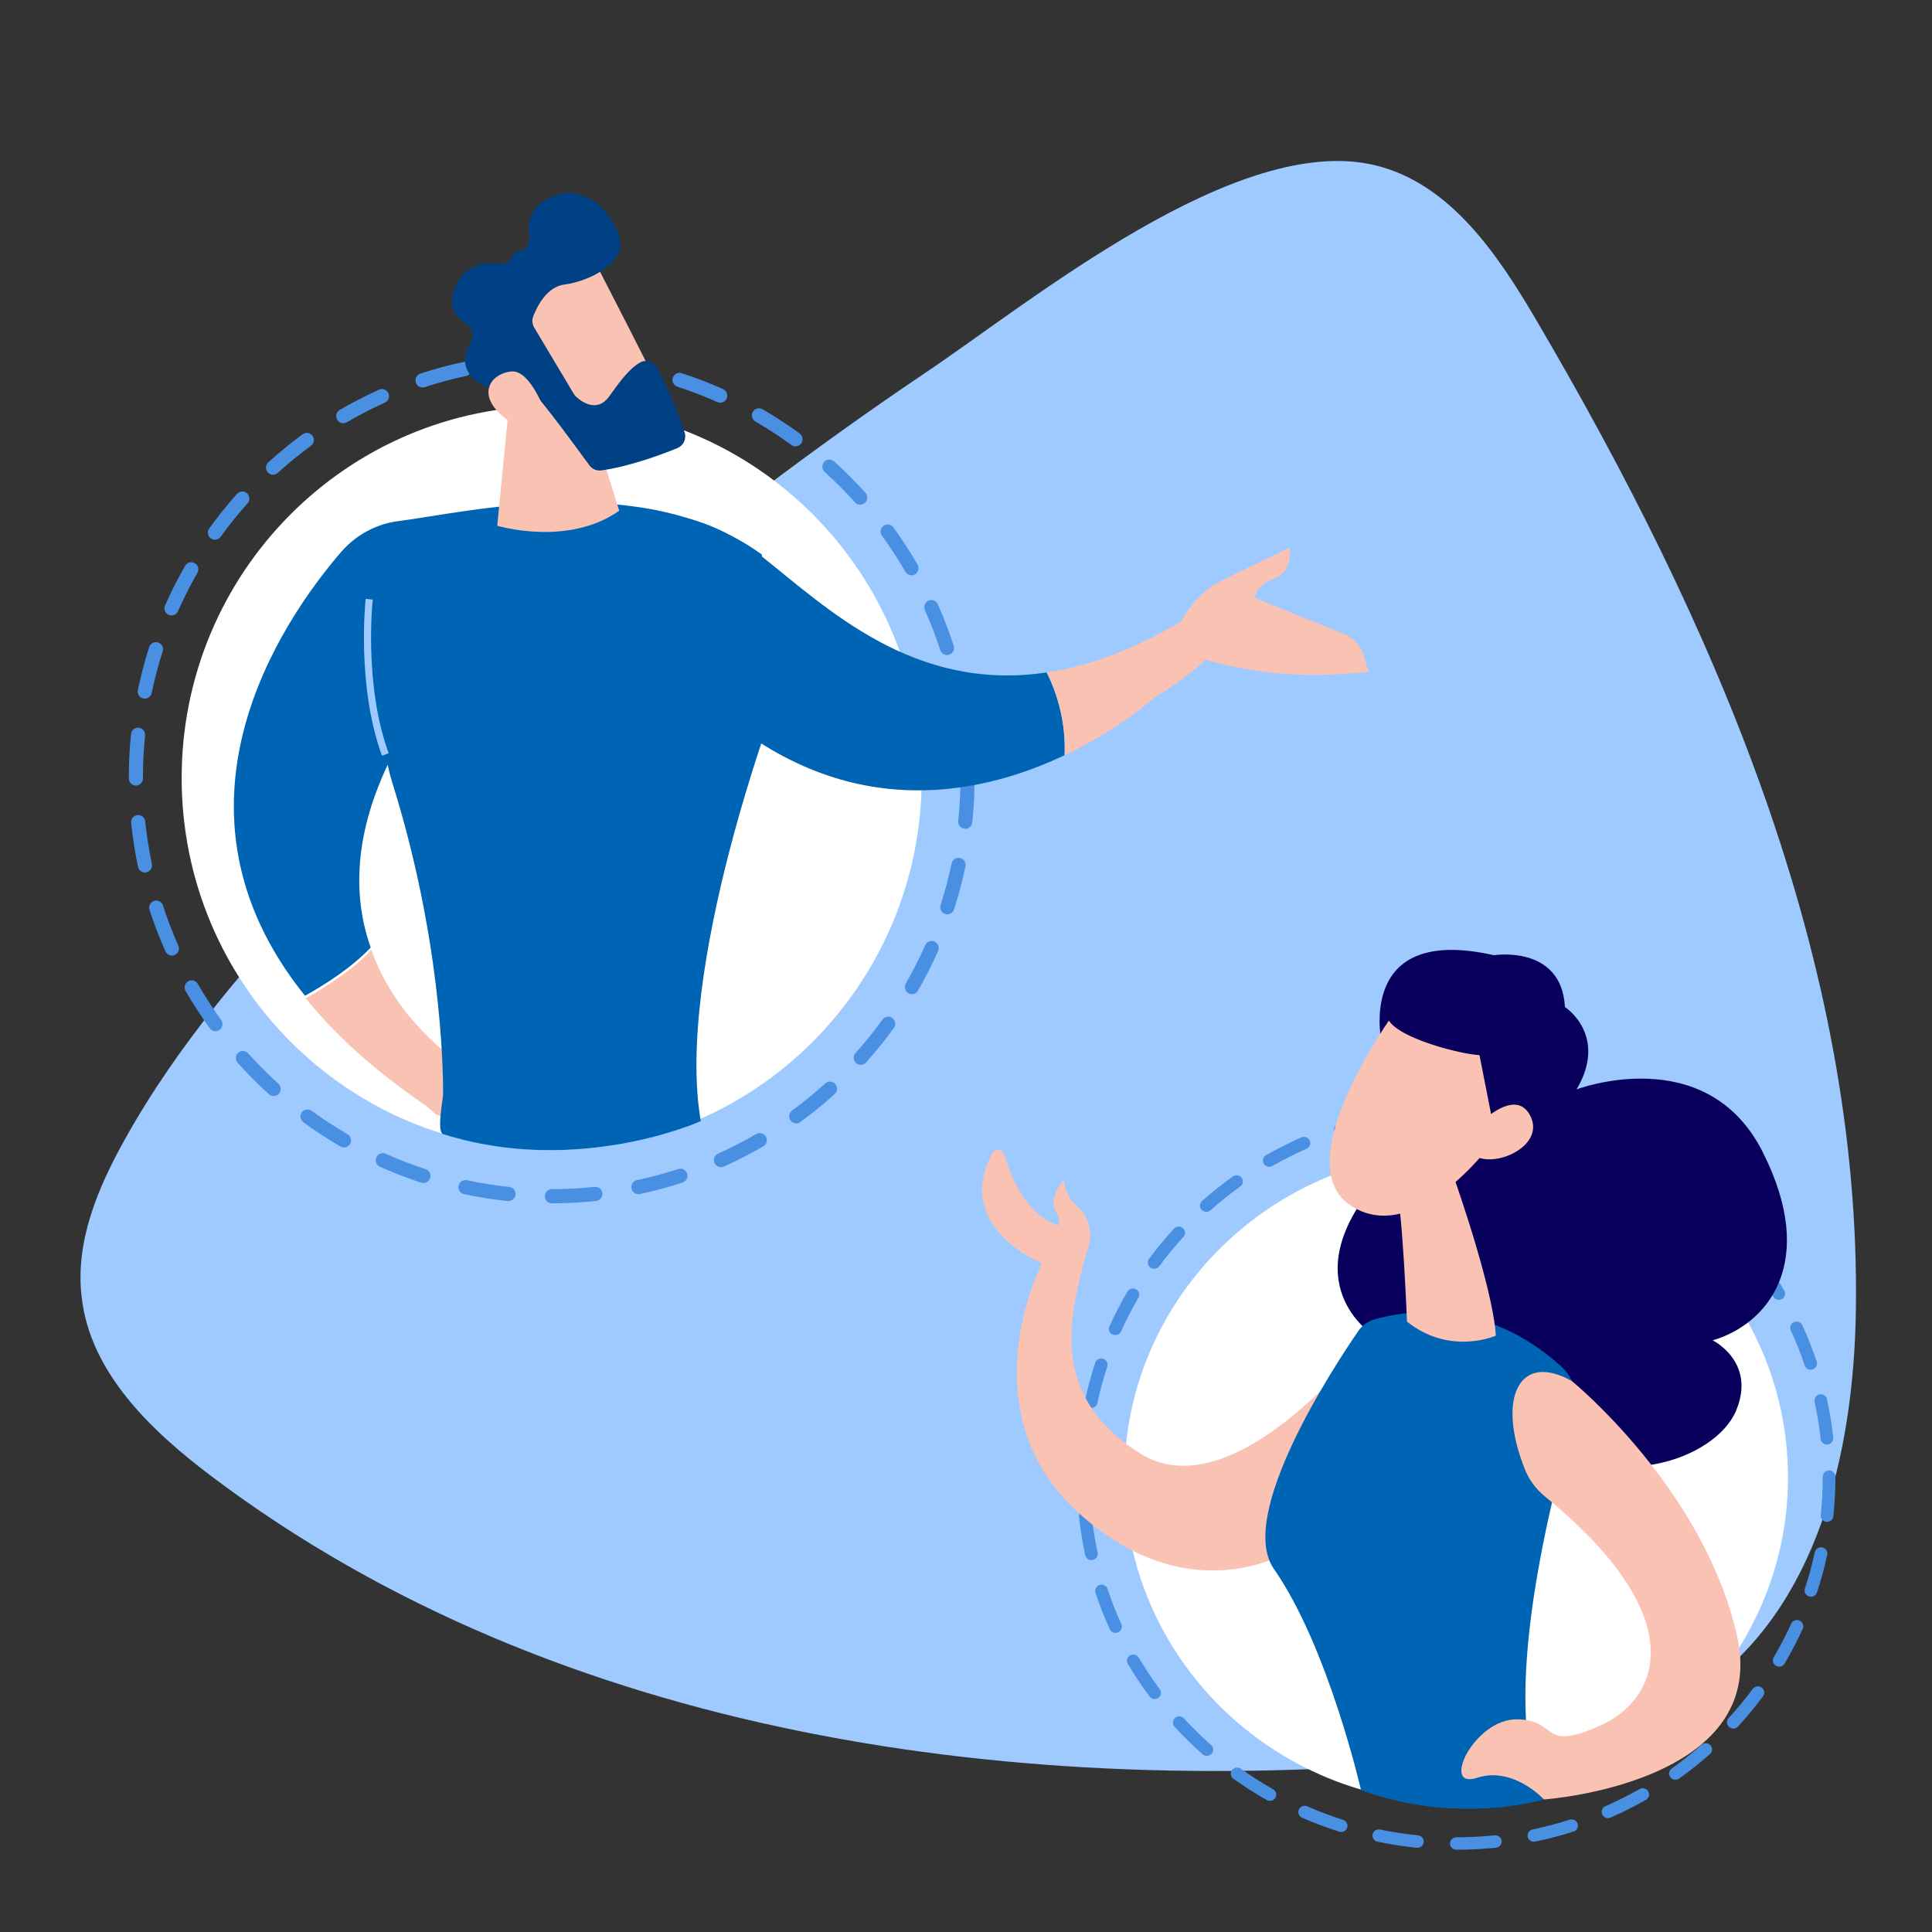 <svg width="120" height="120" viewBox="0 0 120 120" fill="none" xmlns="http://www.w3.org/2000/svg">
<rect x="0" y="0" width="120" height="120" fill="#333333" stroke="none"/>
<path d="M115.27 81.482C115.127 90.224 112.904 99.862 105.698 104.878C101.289 107.959 95.732 108.783 90.39 109.284C63.467 111.828 34.715 107.959 13.133 91.693C9.333 88.827 5.569 85.208 5.067 80.514C4.673 77.111 6.071 73.779 7.756 70.769C11.018 64.894 15.464 59.77 20.052 54.862C31.274 42.967 43.821 32.362 57.372 23.225C64.005 18.783 76.911 8.106 85.515 10.291C90.032 11.438 92.936 15.666 95.302 19.678C106.415 38.56 115.629 59.555 115.27 81.482Z" fill="#9FCAFF"/>
<path d="M90.444 112C101.827 112 111.055 102.94 111.055 91.764C111.055 80.588 101.827 71.527 90.444 71.527C79.061 71.527 69.833 80.588 69.833 91.764C69.833 102.94 79.061 112 90.444 112Z" fill="white"/>
<path d="M90.458 114.891C90.24 114.891 90.064 114.718 90.064 114.504C90.064 114.29 90.24 114.117 90.458 114.117C91.252 114.117 92.052 114.075 92.837 113.995C93.053 113.974 93.247 114.128 93.27 114.339C93.293 114.552 93.135 114.742 92.92 114.764C92.108 114.848 91.28 114.89 90.459 114.891H90.458ZM88.038 114.769C88.025 114.769 88.011 114.769 87.997 114.767C87.181 114.684 86.362 114.558 85.562 114.393C85.349 114.349 85.213 114.143 85.257 113.935C85.302 113.726 85.512 113.592 85.723 113.636C86.497 113.796 87.289 113.918 88.077 113.998C88.294 114.019 88.451 114.209 88.429 114.422C88.408 114.621 88.237 114.768 88.037 114.768L88.038 114.769ZM95.272 114.395C95.09 114.395 94.927 114.271 94.888 114.089C94.843 113.88 94.979 113.674 95.192 113.63C95.967 113.469 96.74 113.266 97.493 113.025C97.7 112.959 97.923 113.07 97.99 113.273C98.056 113.476 97.943 113.694 97.737 113.76C96.958 114.009 96.156 114.22 95.355 114.386C95.327 114.392 95.3 114.394 95.273 114.394L95.272 114.395ZM83.3 113.788C83.26 113.788 83.219 113.782 83.179 113.769C82.4 113.521 81.625 113.229 80.876 112.902C80.678 112.814 80.588 112.586 80.677 112.392C80.765 112.197 80.998 112.109 81.196 112.196C81.92 112.512 82.668 112.794 83.421 113.033C83.627 113.099 83.741 113.317 83.674 113.52C83.62 113.684 83.466 113.788 83.299 113.788H83.3ZM99.876 112.925C99.725 112.925 99.582 112.841 99.516 112.696C99.427 112.502 99.516 112.272 99.716 112.186C100.438 111.87 101.151 111.512 101.837 111.122C102.026 111.015 102.266 111.078 102.375 111.263C102.484 111.448 102.42 111.685 102.231 111.791C101.522 112.195 100.784 112.565 100.037 112.892C99.984 112.915 99.93 112.925 99.876 112.925ZM78.876 111.854C78.809 111.854 78.741 111.838 78.679 111.803C77.97 111.401 77.274 110.958 76.611 110.485C76.435 110.359 76.396 110.117 76.524 109.945C76.651 109.772 76.897 109.734 77.074 109.859C77.715 110.316 78.387 110.745 79.072 111.133C79.261 111.239 79.325 111.476 79.216 111.661C79.143 111.785 79.01 111.854 78.874 111.854H78.876ZM104.065 110.544C103.944 110.544 103.823 110.489 103.747 110.386C103.619 110.214 103.658 109.971 103.833 109.846C104.473 109.388 105.096 108.893 105.683 108.372C105.845 108.229 106.093 108.242 106.239 108.401C106.385 108.56 106.372 108.803 106.21 108.947C105.602 109.485 104.957 109.997 104.295 110.47C104.225 110.521 104.145 110.544 104.064 110.544H104.065ZM74.96 109.06C74.866 109.06 74.771 109.028 74.697 108.961C74.088 108.424 73.501 107.848 72.952 107.251C72.806 107.092 72.82 106.849 72.98 106.705C73.142 106.562 73.39 106.575 73.536 106.733C74.067 107.309 74.635 107.866 75.222 108.385C75.384 108.529 75.397 108.772 75.251 108.931C75.174 109.016 75.067 109.059 74.958 109.059L74.96 109.06ZM107.661 107.362C107.567 107.362 107.473 107.33 107.397 107.263C107.235 107.12 107.223 106.876 107.368 106.717C107.898 106.139 108.403 105.528 108.869 104.9C108.997 104.727 109.244 104.688 109.419 104.815C109.595 104.94 109.634 105.183 109.505 105.355C109.024 106.006 108.502 106.637 107.953 107.235C107.875 107.32 107.768 107.363 107.66 107.363L107.661 107.362ZM71.717 105.531C71.595 105.531 71.476 105.477 71.398 105.373C70.915 104.723 70.463 104.04 70.051 103.345C69.942 103.16 70.006 102.923 70.195 102.817C70.383 102.711 70.624 102.773 70.733 102.958C71.129 103.629 71.567 104.29 72.034 104.918C72.162 105.09 72.124 105.332 71.948 105.457C71.877 105.508 71.797 105.531 71.717 105.531ZM110.509 103.518C110.442 103.518 110.374 103.501 110.312 103.466C110.123 103.358 110.059 103.122 110.168 102.938C110.565 102.264 110.93 101.563 111.251 100.854C111.34 100.659 111.572 100.571 111.77 100.658C111.968 100.745 112.058 100.973 111.97 101.168C111.636 101.902 111.259 102.627 110.849 103.325C110.776 103.449 110.644 103.518 110.508 103.518H110.509ZM69.289 101.42C69.138 101.42 68.994 101.335 68.929 101.191C68.594 100.456 68.296 99.697 68.042 98.933C67.975 98.73 68.088 98.511 68.295 98.445C68.502 98.38 68.724 98.491 68.791 98.694C69.037 99.433 69.324 100.167 69.647 100.877C69.736 101.071 69.647 101.301 69.449 101.388C69.397 101.411 69.342 101.421 69.289 101.421V101.42ZM112.479 99.176C112.439 99.176 112.398 99.17 112.358 99.157C112.151 99.091 112.038 98.873 112.105 98.67C112.349 97.931 112.556 97.171 112.72 96.411C112.765 96.202 112.974 96.068 113.187 96.112C113.4 96.156 113.536 96.362 113.491 96.571C113.322 97.358 113.108 98.145 112.855 98.909C112.802 99.072 112.647 99.176 112.48 99.176H112.479ZM67.789 96.901C67.606 96.901 67.443 96.777 67.404 96.596C67.234 95.81 67.105 95.006 67.019 94.205C66.996 93.993 67.153 93.803 67.369 93.78C67.586 93.757 67.779 93.911 67.802 94.124C67.885 94.898 68.01 95.675 68.174 96.433C68.219 96.642 68.084 96.848 67.871 96.892C67.844 96.898 67.817 96.9 67.789 96.9V96.901ZM113.483 94.526C113.469 94.526 113.456 94.526 113.441 94.524C113.225 94.502 113.068 94.311 113.09 94.1C113.171 93.33 113.213 92.544 113.213 91.764V91.715C113.213 91.502 113.388 91.329 113.604 91.327H113.606C113.822 91.327 113.999 91.499 114 91.713V91.764C114 92.57 113.957 93.384 113.873 94.18C113.853 94.378 113.681 94.526 113.482 94.526H113.483ZM67.283 92.175C67.065 92.175 66.889 92.002 66.889 91.788V91.766C66.889 90.966 66.93 90.161 67.013 89.373C67.035 89.16 67.228 89.006 67.445 89.027C67.661 89.049 67.818 89.239 67.796 89.451C67.716 90.213 67.676 90.992 67.676 91.763V91.788C67.676 92.002 67.499 92.175 67.282 92.175H67.283ZM113.476 89.724C113.276 89.724 113.106 89.577 113.084 89.377C113 88.603 112.875 87.826 112.709 87.068C112.664 86.859 112.799 86.653 113.012 86.609C113.225 86.565 113.434 86.698 113.479 86.907C113.651 87.692 113.781 88.496 113.867 89.296C113.89 89.509 113.733 89.698 113.517 89.721C113.502 89.722 113.489 89.724 113.474 89.724H113.476ZM67.778 87.448C67.751 87.448 67.724 87.445 67.696 87.439C67.484 87.395 67.347 87.191 67.392 86.982C67.561 86.195 67.774 85.408 68.026 84.643C68.093 84.44 68.316 84.329 68.522 84.394C68.729 84.46 68.842 84.677 68.775 84.881C68.532 85.621 68.325 86.381 68.162 87.142C68.123 87.325 67.959 87.449 67.778 87.449V87.448ZM112.463 85.076C112.298 85.076 112.144 84.972 112.089 84.81C111.843 84.072 111.554 83.337 111.23 82.628C111.141 82.433 111.23 82.204 111.428 82.117C111.627 82.03 111.86 82.117 111.949 82.312C112.285 83.046 112.583 83.805 112.838 84.57C112.906 84.773 112.793 84.991 112.586 85.057C112.546 85.07 112.505 85.076 112.463 85.076ZM69.268 82.924C69.214 82.924 69.16 82.913 69.109 82.891C68.91 82.804 68.82 82.576 68.909 82.381C69.241 81.647 69.618 80.921 70.027 80.223C70.135 80.038 70.376 79.975 70.565 80.081C70.753 80.187 70.818 80.424 70.709 80.609C70.313 81.282 69.95 81.984 69.628 82.694C69.562 82.838 69.419 82.923 69.268 82.923V82.924ZM110.484 80.74C110.348 80.74 110.217 80.671 110.144 80.548C109.746 79.877 109.308 79.218 108.841 78.59C108.713 78.418 108.751 78.175 108.926 78.05C109.101 77.924 109.348 77.961 109.476 78.133C109.959 78.783 110.413 79.465 110.824 80.159C110.933 80.344 110.869 80.58 110.681 80.688C110.619 80.723 110.551 80.74 110.484 80.74ZM71.687 78.807C71.607 78.807 71.527 78.783 71.456 78.733C71.28 78.607 71.241 78.366 71.369 78.193C71.849 77.542 72.371 76.909 72.918 76.311C73.064 76.152 73.312 76.139 73.474 76.282C73.636 76.425 73.649 76.669 73.503 76.828C72.974 77.406 72.469 78.019 72.005 78.647C71.928 78.751 71.808 78.807 71.686 78.807H71.687ZM107.63 76.902C107.522 76.902 107.415 76.859 107.338 76.775C106.806 76.198 106.239 75.642 105.649 75.123C105.487 74.981 105.474 74.736 105.619 74.577C105.764 74.418 106.013 74.405 106.175 74.547C106.784 75.085 107.372 75.659 107.921 76.255C108.067 76.414 108.055 76.657 107.893 76.801C107.818 76.868 107.723 76.901 107.63 76.901V76.902ZM74.924 75.271C74.817 75.271 74.71 75.228 74.632 75.143C74.486 74.984 74.5 74.741 74.66 74.598C75.268 74.058 75.912 73.544 76.572 73.072C76.748 72.946 76.995 72.983 77.122 73.156C77.25 73.328 77.212 73.571 77.036 73.696C76.397 74.153 75.775 74.65 75.187 75.172C75.112 75.239 75.017 75.272 74.923 75.272L74.924 75.271ZM104.025 73.727C103.945 73.727 103.865 73.703 103.794 73.653C103.153 73.197 102.479 72.768 101.794 72.381C101.606 72.275 101.541 72.038 101.65 71.853C101.758 71.668 101.999 71.605 102.187 71.711C102.896 72.113 103.592 72.556 104.256 73.027C104.433 73.153 104.472 73.394 104.344 73.567C104.267 73.671 104.147 73.727 104.025 73.727ZM78.835 72.47C78.699 72.47 78.567 72.4 78.494 72.277C78.385 72.092 78.449 71.856 78.637 71.75C79.346 71.346 80.083 70.975 80.83 70.646C81.028 70.559 81.262 70.646 81.35 70.841C81.439 71.035 81.35 71.265 81.152 71.352C80.431 71.67 79.717 72.028 79.032 72.418C78.97 72.454 78.902 72.471 78.835 72.471V72.47ZM99.83 71.354C99.776 71.354 99.723 71.344 99.671 71.321C98.947 71.006 98.198 70.725 97.445 70.486C97.238 70.421 97.124 70.203 97.19 70C97.257 69.797 97.479 69.685 97.685 69.751C98.465 69.998 99.24 70.288 99.989 70.614C100.188 70.701 100.278 70.929 100.19 71.124C100.124 71.268 99.981 71.354 99.83 71.354ZM83.252 70.528C83.086 70.528 82.932 70.424 82.877 70.262C82.81 70.059 82.922 69.84 83.129 69.775C83.907 69.525 84.708 69.314 85.509 69.146C85.722 69.102 85.931 69.235 85.976 69.444C86.021 69.653 85.886 69.858 85.674 69.902C84.899 70.065 84.125 70.269 83.373 70.51C83.333 70.523 83.292 70.529 83.252 70.529V70.528ZM95.222 69.894C95.195 69.894 95.169 69.891 95.141 69.885C94.367 69.727 93.575 69.605 92.787 69.526C92.57 69.505 92.414 69.315 92.436 69.102C92.457 68.89 92.652 68.736 92.867 68.757C93.683 68.84 94.502 68.964 95.302 69.129C95.515 69.173 95.652 69.377 95.607 69.586C95.568 69.769 95.403 69.893 95.222 69.893V69.894ZM87.986 69.537C87.786 69.537 87.616 69.389 87.594 69.191C87.571 68.978 87.728 68.788 87.945 68.765C88.757 68.682 89.584 68.638 90.405 68.636C90.623 68.636 90.798 68.81 90.799 69.022C90.799 69.236 90.624 69.409 90.406 69.409C89.612 69.41 88.812 69.452 88.027 69.533C88.013 69.534 87.999 69.536 87.986 69.536V69.537Z" fill="#4A90E2"/>
<path d="M61.632 71.625C61.801 71.308 62.281 71.357 62.379 71.704C62.742 72.984 63.619 75.218 65.46 76.011C65.552 76.051 65.64 76.092 65.725 76.132C65.809 75.887 65.809 75.602 65.61 75.302C65.037 74.444 66.071 73.272 66.071 73.272C66.071 73.272 66.139 74.304 66.939 74.954C67.627 75.514 67.958 76.76 67.488 77.782C66.492 81.579 64.999 86.602 70.811 90.271C76.621 93.94 84.805 83.346 84.805 83.346L80.743 95.982C80.743 95.982 74.474 100.521 67.182 94.138C59.89 87.754 64.724 78.464 64.724 78.464C64.724 78.464 59.162 76.262 61.633 71.626L61.632 71.625Z" fill="#F9C2B2"/>
<path d="M85.822 64.779C85.822 64.779 84.138 57.369 92.788 59.331C92.788 59.331 96.987 58.657 97.201 62.547C97.201 62.547 99.907 64.297 97.926 67.663C97.926 67.663 105.969 64.614 109.474 71.533C112.978 78.452 109.757 82.259 106.38 83.251C106.38 83.251 109.116 84.599 107.821 87.643C106.526 90.687 99.967 92.833 96.093 89.131C96.093 89.131 85.068 90.561 85.289 82.919C85.289 82.919 80.161 79.67 85.547 73.354C90.933 67.039 85.822 64.781 85.822 64.781L85.822 64.779Z" fill="#09005D"/>
<path d="M85.346 81.957C87.085 81.446 92.145 80.502 96.959 84.861C97.775 85.601 98.11 86.724 97.818 87.777C96.525 92.448 92.907 105.797 95.898 111.768C95.898 111.768 90.532 113.394 84.537 111.19C84.537 111.19 82.503 102.292 79.123 97.447C76.79 94.103 82.843 84.887 84.375 82.66C84.607 82.324 84.949 82.074 85.346 81.957H85.346Z" fill="#0064B5"/>
<path d="M90.146 72.676C90.146 72.676 92.717 79.812 92.91 82.96C92.91 82.96 90.069 84.228 87.391 82.088C87.391 82.088 87.11 74.96 86.704 73.684L90.145 72.676H90.146Z" fill="#F9C2B2"/>
<path d="M86.575 62.947C86.575 62.947 79.851 72.181 83.87 74.863C87.889 77.545 92.676 70.983 92.676 70.983C92.676 70.983 94.237 65.929 92.605 64.214C90.974 62.499 86.575 62.947 86.575 62.947Z" fill="#F9C2B2"/>
<path d="M89.687 60.74C89.687 60.74 86.598 61.458 86.165 62.83C85.732 64.201 90.546 65.473 91.894 65.535L92.981 71.07C92.981 71.07 96.194 65.864 94.921 62.857C93.648 59.85 89.687 60.74 89.687 60.74Z" fill="#09005D"/>
<path d="M91.373 70.303C91.373 70.303 93.99 67.329 95.03 69.268C96.072 71.207 92.675 72.663 91.499 71.711L91.372 70.303H91.373Z" fill="#F9C2B2"/>
<path d="M97.648 85.794C97.648 85.794 105.861 92.492 107.899 101.644C109.937 110.796 95.898 111.768 95.898 111.768C95.898 111.768 93.993 109.68 91.73 110.425C89.468 111.169 91.555 106.78 94.202 106.791C96.85 106.802 95.623 108.857 99.368 107.192C103.016 105.571 105.271 100.555 95.963 92.953C95.424 92.512 94.993 91.95 94.734 91.31C92.925 86.843 94.359 83.915 97.648 85.793V85.794Z" fill="#F9C2B2"/>
<path d="M34.266 71.439C46.96 71.439 57.249 61.09 57.249 48.324C57.249 35.558 46.96 25.209 34.266 25.209C21.573 25.209 11.283 35.558 11.283 48.324C11.283 61.09 21.573 71.439 34.266 71.439Z" fill="white"/>
<path d="M34.281 74.741C34.039 74.741 33.842 74.543 33.842 74.299C33.842 74.055 34.039 73.857 34.281 73.857C35.167 73.857 36.06 73.809 36.934 73.718C37.176 73.693 37.392 73.869 37.417 74.111C37.443 74.353 37.267 74.57 37.027 74.596C36.122 74.692 35.198 74.739 34.283 74.741H34.281ZM31.584 74.602C31.569 74.602 31.554 74.602 31.537 74.599C30.627 74.505 29.714 74.36 28.822 74.172C28.584 74.121 28.433 73.887 28.483 73.648C28.533 73.409 28.766 73.257 29.002 73.307C29.865 73.49 30.748 73.629 31.627 73.721C31.868 73.745 32.043 73.962 32.019 74.205C31.996 74.433 31.805 74.6 31.582 74.6L31.584 74.602ZM39.65 74.175C39.447 74.175 39.265 74.033 39.221 73.824C39.171 73.585 39.323 73.351 39.56 73.3C40.424 73.116 41.287 72.884 42.127 72.609C42.357 72.534 42.605 72.661 42.68 72.893C42.755 73.124 42.629 73.374 42.398 73.449C41.53 73.733 40.636 73.974 39.742 74.164C39.711 74.171 39.681 74.173 39.651 74.173L39.65 74.175ZM26.3 73.481C26.256 73.481 26.209 73.474 26.165 73.459C25.297 73.176 24.433 72.842 23.597 72.468C23.376 72.369 23.276 72.108 23.375 71.886C23.474 71.664 23.733 71.563 23.954 71.662C24.761 72.024 25.595 72.346 26.435 72.618C26.665 72.693 26.791 72.943 26.717 73.175C26.657 73.362 26.485 73.481 26.299 73.481H26.3ZM44.784 72.496C44.616 72.496 44.456 72.399 44.382 72.234C44.283 72.011 44.382 71.75 44.605 71.651C45.41 71.29 46.205 70.881 46.97 70.436C47.181 70.313 47.449 70.386 47.57 70.597C47.692 70.808 47.62 71.079 47.41 71.2C46.619 71.661 45.796 72.084 44.963 72.457C44.905 72.483 44.843 72.496 44.784 72.496ZM21.367 71.272C21.293 71.272 21.217 71.253 21.147 71.213C20.357 70.754 19.581 70.248 18.842 69.708C18.645 69.564 18.602 69.287 18.744 69.091C18.886 68.893 19.16 68.85 19.357 68.993C20.072 69.515 20.822 70.005 21.586 70.448C21.796 70.57 21.868 70.84 21.746 71.051C21.664 71.193 21.516 71.272 21.364 71.272H21.367ZM49.455 69.776C49.32 69.776 49.185 69.713 49.1 69.594C48.958 69.398 49.001 69.121 49.196 68.978C49.91 68.456 50.604 67.889 51.259 67.295C51.44 67.131 51.716 67.146 51.879 67.328C52.042 67.509 52.027 67.787 51.847 67.951C51.168 68.566 50.45 69.151 49.712 69.691C49.633 69.749 49.543 69.776 49.454 69.776H49.455ZM17 68.08C16.895 68.08 16.789 68.044 16.707 67.967C16.028 67.353 15.373 66.696 14.762 66.014C14.599 65.832 14.614 65.554 14.793 65.391C14.973 65.227 15.25 65.242 15.413 65.422C16.004 66.081 16.637 66.716 17.293 67.31C17.473 67.473 17.488 67.752 17.325 67.933C17.238 68.03 17.119 68.079 16.998 68.079L17 68.08ZM53.465 66.141C53.36 66.141 53.255 66.104 53.17 66.028C52.99 65.864 52.976 65.586 53.138 65.404C53.729 64.744 54.292 64.046 54.812 63.328C54.954 63.13 55.229 63.087 55.425 63.231C55.621 63.375 55.665 63.651 55.521 63.848C54.984 64.591 54.402 65.313 53.79 65.996C53.703 66.093 53.584 66.142 53.463 66.142L53.465 66.141ZM13.383 64.05C13.248 64.05 13.115 63.987 13.028 63.868C12.49 63.126 11.985 62.346 11.527 61.552C11.405 61.341 11.476 61.071 11.687 60.949C11.897 60.828 12.165 60.899 12.286 61.11C12.728 61.877 13.217 62.631 13.738 63.349C13.88 63.545 13.838 63.822 13.641 63.965C13.562 64.022 13.473 64.05 13.383 64.05ZM56.64 61.75C56.565 61.75 56.489 61.731 56.42 61.69C56.21 61.567 56.138 61.297 56.26 61.087C56.702 60.318 57.109 59.517 57.467 58.707C57.566 58.485 57.825 58.384 58.047 58.483C58.268 58.583 58.368 58.843 58.269 59.066C57.897 59.905 57.477 60.733 57.02 61.529C56.938 61.671 56.791 61.75 56.639 61.75H56.64ZM10.676 59.354C10.508 59.354 10.348 59.257 10.275 59.092C9.902 58.253 9.569 57.385 9.286 56.512C9.211 56.281 9.337 56.031 9.568 55.956C9.799 55.881 10.047 56.008 10.121 56.24C10.395 57.084 10.716 57.923 11.076 58.733C11.175 58.955 11.076 59.217 10.855 59.317C10.797 59.343 10.736 59.355 10.676 59.355V59.354ZM58.837 56.791C58.793 56.791 58.746 56.784 58.702 56.769C58.471 56.694 58.345 56.444 58.42 56.212C58.692 55.368 58.923 54.501 59.106 53.632C59.156 53.393 59.389 53.24 59.627 53.291C59.864 53.341 60.016 53.576 59.966 53.814C59.777 54.713 59.539 55.612 59.257 56.485C59.197 56.672 59.025 56.791 58.839 56.791H58.837ZM9.004 54.192C8.8 54.192 8.619 54.05 8.575 53.843C8.385 52.946 8.241 52.028 8.145 51.112C8.119 50.87 8.294 50.653 8.536 50.627C8.777 50.601 8.993 50.777 9.019 51.02C9.111 51.903 9.251 52.791 9.434 53.657C9.484 53.896 9.333 54.131 9.096 54.181C9.065 54.188 9.035 54.191 9.004 54.191V54.192ZM59.956 51.479C59.941 51.479 59.927 51.479 59.91 51.477C59.669 51.452 59.494 51.234 59.518 50.992C59.609 50.112 59.655 49.215 59.655 48.324V48.268C59.655 48.024 59.851 47.827 60.092 47.825H60.093C60.335 47.825 60.532 48.022 60.533 48.266V48.324C60.533 49.245 60.485 50.174 60.392 51.084C60.369 51.31 60.178 51.479 59.955 51.479H59.956ZM8.439 48.794C8.197 48.794 8 48.596 8 48.352V48.326C8 47.412 8.046 46.492 8.138 45.592C8.163 45.349 8.378 45.173 8.62 45.198C8.861 45.223 9.036 45.44 9.012 45.682C8.922 46.553 8.878 47.442 8.878 48.323V48.352C8.878 48.596 8.681 48.794 8.438 48.794H8.439ZM59.948 45.993C59.726 45.993 59.536 45.825 59.511 45.598C59.418 44.714 59.278 43.826 59.094 42.96C59.044 42.721 59.194 42.486 59.431 42.436C59.669 42.386 59.902 42.537 59.952 42.776C60.144 43.673 60.289 44.591 60.385 45.505C60.411 45.748 60.236 45.965 59.994 45.99C59.978 45.992 59.963 45.993 59.947 45.993H59.948ZM8.992 43.394C8.962 43.394 8.932 43.391 8.901 43.384C8.663 43.334 8.511 43.1 8.562 42.861C8.75 41.963 8.987 41.064 9.268 40.19C9.343 39.958 9.591 39.831 9.822 39.906C10.052 39.981 10.178 40.229 10.104 40.462C9.832 41.307 9.602 42.175 9.42 43.044C9.377 43.253 9.194 43.395 8.992 43.395V43.394ZM58.82 40.685C58.635 40.685 58.463 40.566 58.402 40.38C58.128 39.538 57.805 38.699 57.444 37.888C57.345 37.666 57.444 37.404 57.665 37.305C57.886 37.205 58.147 37.305 58.246 37.527C58.62 38.366 58.953 39.233 59.237 40.106C59.313 40.338 59.187 40.588 58.957 40.663C58.912 40.678 58.866 40.685 58.82 40.685ZM10.653 38.227C10.593 38.227 10.532 38.214 10.475 38.188C10.254 38.089 10.154 37.828 10.253 37.606C10.623 36.767 11.044 35.938 11.499 35.141C11.62 34.93 11.889 34.858 12.099 34.979C12.309 35.1 12.381 35.37 12.26 35.582C11.818 36.351 11.414 37.153 11.055 37.963C10.981 38.129 10.821 38.225 10.653 38.225V38.227ZM56.613 35.732C56.461 35.732 56.315 35.653 56.233 35.512C55.79 34.746 55.301 33.993 54.78 33.275C54.638 33.079 54.68 32.802 54.875 32.659C55.071 32.516 55.346 32.558 55.489 32.754C56.027 33.496 56.533 34.275 56.991 35.068C57.113 35.279 57.041 35.549 56.833 35.672C56.764 35.713 56.688 35.732 56.613 35.732ZM13.351 33.524C13.261 33.524 13.172 33.496 13.093 33.439C12.896 33.296 12.853 33.02 12.996 32.822C13.531 32.079 14.113 31.356 14.724 30.673C14.886 30.491 15.163 30.477 15.344 30.64C15.524 30.802 15.539 31.082 15.376 31.264C14.786 31.924 14.223 32.623 13.705 33.341C13.62 33.459 13.485 33.524 13.35 33.524H13.351ZM53.429 31.348C53.31 31.348 53.191 31.299 53.104 31.202C52.511 30.543 51.879 29.909 51.221 29.316C51.041 29.153 51.026 28.874 51.187 28.692C51.349 28.511 51.627 28.496 51.807 28.658C52.487 29.272 53.142 29.928 53.755 30.609C53.918 30.79 53.904 31.068 53.724 31.232C53.64 31.308 53.534 31.347 53.429 31.347V31.348ZM16.96 29.485C16.841 29.485 16.722 29.436 16.635 29.339C16.472 29.157 16.487 28.879 16.666 28.715C17.344 28.099 18.062 27.512 18.798 26.972C18.994 26.829 19.269 26.871 19.411 27.069C19.554 27.266 19.512 27.543 19.315 27.686C18.603 28.208 17.908 28.776 17.253 29.372C17.169 29.448 17.063 29.486 16.959 29.486L16.96 29.485ZM49.41 27.721C49.321 27.721 49.231 27.694 49.153 27.637C48.438 27.116 47.687 26.626 46.923 26.184C46.713 26.063 46.641 25.793 46.761 25.581C46.882 25.37 47.151 25.297 47.361 25.419C48.152 25.877 48.928 26.383 49.668 26.922C49.865 27.065 49.908 27.341 49.766 27.538C49.68 27.657 49.546 27.721 49.41 27.721ZM21.321 26.285C21.169 26.285 21.023 26.206 20.941 26.065C20.819 25.854 20.891 25.584 21.1 25.462C21.891 25.001 22.713 24.577 23.546 24.202C23.767 24.102 24.027 24.202 24.126 24.424C24.225 24.647 24.126 24.909 23.905 25.008C23.101 25.371 22.305 25.78 21.541 26.226C21.472 26.267 21.396 26.286 21.321 26.286V26.285ZM44.732 25.011C44.673 25.011 44.613 24.999 44.555 24.973C43.748 24.613 42.912 24.292 42.072 24.019C41.842 23.944 41.714 23.696 41.789 23.464C41.864 23.232 42.11 23.104 42.341 23.179C43.21 23.461 44.075 23.793 44.91 24.165C45.131 24.265 45.231 24.525 45.134 24.748C45.061 24.913 44.901 25.011 44.732 25.011ZM26.246 24.067C26.062 24.067 25.889 23.948 25.828 23.763C25.754 23.531 25.878 23.281 26.109 23.206C26.977 22.921 27.87 22.68 28.764 22.489C29.001 22.439 29.234 22.59 29.284 22.829C29.335 23.067 29.184 23.302 28.947 23.352C28.083 23.538 27.22 23.771 26.382 24.047C26.337 24.062 26.291 24.068 26.246 24.068V24.067ZM39.594 23.343C39.565 23.343 39.535 23.34 39.503 23.333C38.641 23.152 37.758 23.013 36.879 22.923C36.637 22.898 36.462 22.681 36.487 22.439C36.511 22.196 36.728 22.02 36.968 22.044C37.879 22.138 38.791 22.28 39.684 22.468C39.921 22.519 40.073 22.752 40.023 22.991C39.98 23.2 39.796 23.341 39.594 23.341V23.343ZM31.525 22.935C31.303 22.935 31.113 22.766 31.088 22.539C31.063 22.297 31.238 22.08 31.479 22.054C32.385 21.958 33.307 21.908 34.223 21.907C34.466 21.907 34.661 22.104 34.663 22.347C34.663 22.591 34.467 22.789 34.224 22.789C33.339 22.79 32.446 22.838 31.571 22.931C31.555 22.932 31.54 22.934 31.525 22.934V22.935Z" fill="#4A90E2"/>
<path d="M23.066 59.004C21.903 60.251 20.191 61.329 18.987 62.002C20.786 64.238 23.22 66.476 26.443 68.668L27.05 69.196L27.791 69.521L30.321 67.188C30.321 67.188 25.018 64.535 23.066 59.004V59.004Z" fill="#F9C2B2"/>
<path d="M50.147 39.147C49.194 37.946 48.36 36.659 47.661 35.334C46.686 33.481 47.583 36.532 47.316 34.441C40.013 29.143 29.016 31.825 24.763 32.363C23.368 32.539 22.093 33.231 21.173 34.301C17.529 38.541 9.53 50.151 18.944 61.849C20.149 61.177 21.861 60.098 23.024 58.85C21.982 55.899 21.897 52.127 24.08 47.502C24.154 47.868 24.247 48.231 24.358 48.589C27.367 58.17 27.528 66.144 27.521 67.981C27.52 68.231 27.106 70.31 27.521 70.441C35.908 73.09 43.527 69.634 43.527 69.634C41.928 60.431 47.895 43.758 49.651 39.871C49.773 39.6 49.943 39.356 50.147 39.147Z" fill="#0064B5"/>
<path d="M31.649 24.816L30.886 32.654C30.886 32.654 35.272 33.981 38.462 31.719L36.219 24.595L31.648 24.816H31.649Z" fill="#F9C2B2"/>
<path d="M36.738 15.883C36.844 15.982 41.193 24.569 41.193 24.569L36.263 26.962L30.938 19.439C30.938 19.439 34.97 14.211 36.738 15.883Z" fill="#F9C2B2"/>
<path d="M33.12 19.647C33.032 19.876 33.053 20.131 33.179 20.341L35.638 24.462C35.675 24.524 35.719 24.581 35.772 24.63C36.065 24.904 37.067 25.701 37.841 24.616C38.501 23.692 39.12 22.852 39.783 22.505C40.171 22.303 40.647 22.464 40.844 22.856C41.249 23.663 42.034 25.309 42.527 26.869C42.651 27.26 42.449 27.68 42.072 27.834C41.073 28.24 39.1 28.976 37.35 29.218C37.062 29.258 36.778 29.136 36.606 28.9C35.853 27.863 33.73 24.964 33.006 24.238C32.332 23.564 31.09 23.819 30.53 23.98C30.318 24.041 30.091 24.012 29.902 23.897C29.334 23.553 28.343 22.697 29.25 21.247C29.475 20.887 29.36 20.407 29.007 20.172C28.372 19.753 27.684 18.966 28.34 17.691C29.004 16.401 30.189 16.285 30.997 16.385C31.354 16.429 31.716 16.24 31.854 15.906C31.915 15.757 32.035 15.63 32.26 15.584C32.683 15.498 32.96 15.109 32.877 14.683C32.735 13.953 32.842 13.004 34.002 12.363C36.129 11.188 37.992 13.103 38.466 14.72C38.939 16.338 36.562 17.481 35.066 17.671C33.967 17.811 33.364 19.017 33.122 19.647H33.12Z" fill="#004185"/>
<path d="M33.928 25.752C33.928 25.752 32.983 22.97 31.772 23.072C30.562 23.173 29.608 24.386 31.109 25.749C32.976 27.445 33.929 25.751 33.929 25.751L33.928 25.752Z" fill="#F9C2B2"/>
<path d="M23.723 46.939C22.127 42.548 22.706 37.246 22.712 37.194L23.152 37.244C23.147 37.296 22.58 42.497 24.14 46.786L23.724 46.94L23.723 46.939Z" fill="#9FCAFF"/>
<path d="M65.014 41.765C56.754 43.011 51.371 37.772 47.359 34.594C42.063 30.397 37.941 32.439 37.941 32.439L43.59 43.276C52.025 51.271 60.673 49.495 66.125 46.905C66.209 44.812 65.653 43.06 65.014 41.766V41.765Z" fill="#0064B5"/>
<path d="M76.623 36.812L73.884 38.293C70.599 40.304 67.66 41.366 65.015 41.766C65.653 43.06 66.21 44.812 66.126 46.905C69.597 45.255 71.773 43.276 71.773 43.276C77.977 39.557 76.624 36.812 76.624 36.812H76.623Z" fill="#F9C2B2"/>
<path d="M84.692 40.692C84.515 40.101 84.081 39.623 83.511 39.393L77.952 37.146C77.952 37.146 77.868 36.429 79.126 35.942C80.385 35.455 80.091 34.039 80.091 34.039C80.091 34.039 78.372 34.827 75.855 36.078C74.415 36.793 73.607 38.056 73.179 39.006L74.61 40.898C78.037 41.932 81.503 42.13 85 41.72L84.693 40.693L84.692 40.692Z" fill="#F9C2B2"/>
</svg>
